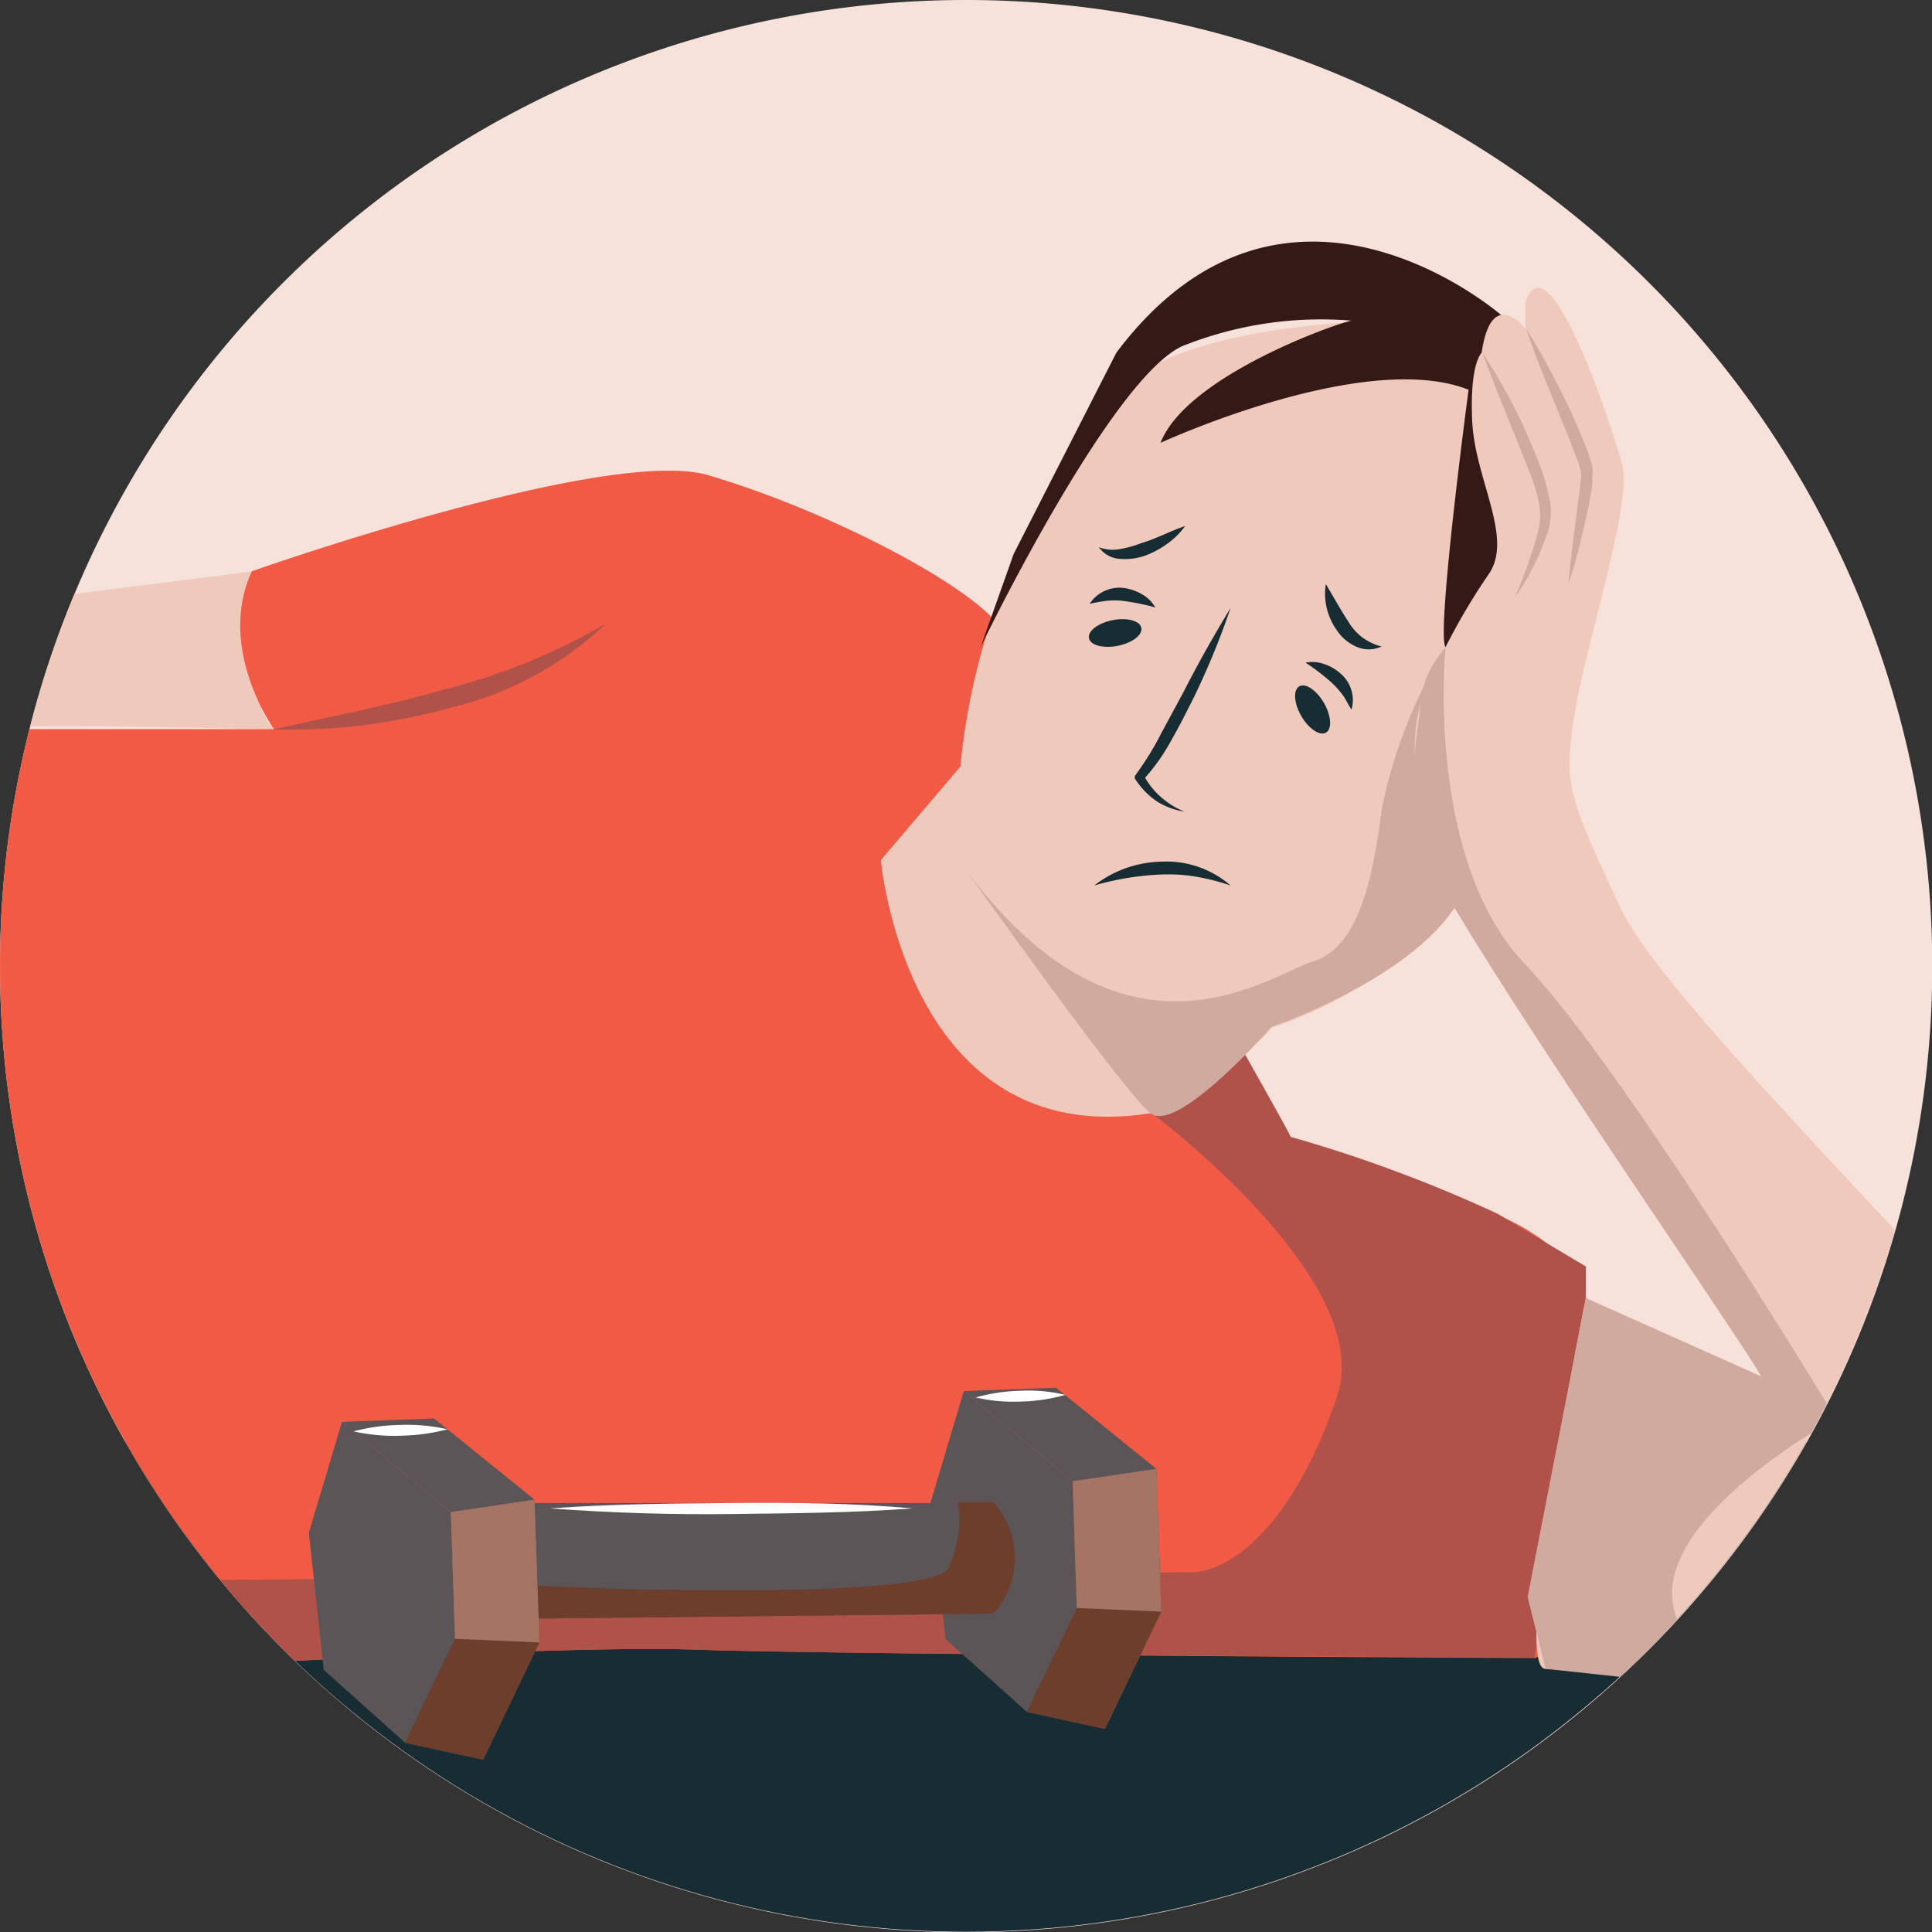 <svg xmlns="http://www.w3.org/2000/svg" xmlns:xlink="http://www.w3.org/1999/xlink" viewBox="0 0 75.25 75.25"><rect x="0" y="0" width="75.25" height="75.25" fill="#333333" stroke="none"/><defs><style>.cls-1{fill:none;}.cls-2{isolation:isolate;}.cls-3{fill:#f6e2da;}.cls-4{clip-path:url(#clip-path);}.cls-5,.cls-7{fill:#182c33;}.cls-6{fill:#efcabc;}.cls-7{opacity:0.46;}.cls-11,.cls-13,.cls-14,.cls-18,.cls-7,.cls-9{mix-blend-mode:multiply;}.cls-8{fill:#f15b45;}.cls-10,.cls-11{fill:#b05249;}.cls-12{fill:#5b5557;}.cls-13{fill:#6e3e2d;}.cls-14{fill:#a57465;}.cls-15{fill:#fff;}.cls-16{fill:#351916;}.cls-17,.cls-18{fill:#d1aa9f;}</style><clipPath id="clip-path"><circle class="cls-1" cx="37.62" cy="37.62" r="37.62"/></clipPath></defs><g class="cls-2"><g id="Layer_1" data-name="Layer 1"><path class="cls-3" d="M0,37.62A37.63,37.63,0,1,0,37.62,0,37.62,37.62,0,0,0,0,37.62Z"/><g class="cls-4"><rect class="cls-5" x="0.82" y="56.16" width="75.05" height="24.22"/><path class="cls-6" d="M-.33,23.54l11-1.39s-1.61,4.59,0,6.26c0,0-11-.28-11,0V23.54Z"/><path class="cls-7" d="M1.94,65s10.37-.4,12.45,2.16,29.92,1.22,31.77.73,3.44-3.44,5-2.89,24.74,1.69,24.74,1.69V64.92L.82,63.83Z"/><path class="cls-8" d="M59.81,64.58S33.13,64.46,27,64.25-.33,65.33-.33,65.33V28.4h11s-2.25-3.14-.86-6.15c0,0,13.87-4.9,17.78-3.74C32.4,19.93,38.24,23,39.1,24.65c.61,1.16,5.73,10,8.83,15.47,1.25,2.22,2.18,3.86,2.34,4.21a54.57,54.57,0,0,1,8.07,3,8.44,8.44,0,0,1,3.39,2.54s0,.23,0,.64v0C61.88,53.24,62.12,63.28,59.81,64.58Z"/><g class="cls-9"><path class="cls-10" d="M10.63,28.41,14,27.68c1.12-.26,2.23-.51,3.32-.83a24.27,24.27,0,0,0,6.28-2.56,13.2,13.2,0,0,1-6.08,3.28A22.94,22.94,0,0,1,10.63,28.41Z"/></g><path class="cls-11" d="M61.77,49.33v1.23l-2,14S33.13,64.46,27,64.25-.33,65.33-.33,65.33V61.61c10.14-.09,45-.37,46.67-.37,1.91,0,4.3-2.44,5.76-6.93s-7.3-11-7.3-11l3.13-3.24c1.25,2.22,2.18,3.86,2.34,4.21a54.57,54.57,0,0,1,8.07,3Z"/><path class="cls-6" d="M38,29.16,34.31,33.5s1,11.36,10.5,9.86c0,0,4.07-2.35,4.71-3.32C49.52,40,40.88,37.73,38,29.16Z"/><polygon class="cls-12" points="37.54 54.18 36.25 58.51 36.83 63.84 40 66.68 41.94 62.63 41.78 57.69 37.54 54.18"/><polygon class="cls-12" points="37.54 54.18 41.13 54.05 45.04 57.21 45.23 62.77 43.04 67.34 40 66.68 41.94 62.63 41.78 57.69 37.54 54.18"/><polygon class="cls-13" points="41.94 62.63 45.23 62.77 43.04 67.34 40 66.68 41.94 62.63"/><polygon class="cls-14" points="41.78 57.69 45.04 57.21 45.23 62.77 41.94 62.63 41.78 57.69"/><path class="cls-12" d="M38.7,62.85l-18.45.2h-.2l-.14-4.51,18.78,0h0A3.25,3.25,0,0,1,38.7,62.85Z"/><path class="cls-13" d="M38.7,62.85l-18.45.2.55-1.31c.13.07,15.5.69,16.13-.67a4.37,4.37,0,0,0,.38-2.56l1.38,0h0A3.25,3.25,0,0,1,38.7,62.85Z"/><polygon class="cls-12" points="13.32 55.38 12.03 59.7 12.61 65.04 15.78 67.88 17.72 63.83 17.56 58.89 13.32 55.38"/><polygon class="cls-12" points="13.32 55.38 16.91 55.25 20.82 58.41 21.01 63.97 18.82 68.54 15.78 67.88 17.72 63.83 17.56 58.89 13.32 55.38"/><polygon class="cls-13" points="17.72 63.83 21.01 63.97 18.82 68.54 15.78 67.88 17.72 63.83"/><polygon class="cls-14" points="17.56 58.89 20.82 58.41 21.01 63.97 17.72 63.83 17.56 58.89"/><path class="cls-15" d="M21.43,58.75c2.36-.17,4.71-.19,7.06-.21s4.7,0,7.05.21c-2.35.18-4.7.19-7,.22S23.79,58.93,21.43,58.75Z"/><path class="cls-15" d="M38,54.43a7,7,0,0,1,1.74-.26,6.11,6.11,0,0,1,1.75.16,6.85,6.85,0,0,1-1.74.26A6.53,6.53,0,0,1,38,54.43Z"/><path class="cls-15" d="M13.77,55.75a7.67,7.67,0,0,1,1.82-.25,7.13,7.13,0,0,1,1.84.17,7.67,7.67,0,0,1-1.82.25A7.13,7.13,0,0,1,13.77,55.75Z"/><path class="cls-6" d="M44.12,14.75a26.06,26.06,0,0,0-6.78,15.94c-.48,9.68,7.19,11.09,12.18,9.35A16.19,16.19,0,0,0,57,34.85s6.62-22.49-2-22.39S44.12,14.75,44.12,14.75Z"/><path class="cls-5" d="M42.62,34.49a4.4,4.4,0,0,1,2.65-.93,3.8,3.8,0,0,1,2.66.93,8.55,8.55,0,0,0-1.32-.34,6.52,6.52,0,0,0-1.32-.09A10.85,10.85,0,0,0,42.62,34.49Z"/><path class="cls-5" d="M47.93,23.68a29.9,29.9,0,0,1-1.42,3.46c-.28.56-.56,1.12-.87,1.66a7.75,7.75,0,0,1-1.11,1.57l0-.21a2.92,2.92,0,0,0,.65.85,3.13,3.13,0,0,0,.95.6,2.73,2.73,0,0,1-1.09-.41,3.07,3.07,0,0,1-.84-.88l0-.09.09-.13a11.46,11.46,0,0,0,.94-1.54l.88-1.63C46.67,25.83,47.28,24.75,47.93,23.68Z"/><path class="cls-5" d="M51.64,22.75c.32.53.57,1,.89,1.48a2.06,2.06,0,0,0,1.28.95,1.17,1.17,0,0,1-1,0,1.75,1.75,0,0,1-.74-.63,2.52,2.52,0,0,1-.39-.85A2.37,2.37,0,0,1,51.64,22.75Z"/><path class="cls-5" d="M46.16,20.49a3,3,0,0,1-.67.67,3.53,3.53,0,0,1-.83.46,2.32,2.32,0,0,1-1,.15,1.07,1.07,0,0,1-.86-.46,1.48,1.48,0,0,0,.85.07,4.1,4.1,0,0,0,.81-.23C45,21,45.56,20.69,46.16,20.49Z"/><path class="cls-16" d="M58.48,12.28s-8.39-7.34-15,1.46l-4,7.84-1.28,3.61s5-10.36,7.83-11.7a14.51,14.51,0,0,1,6.62-1c-.28,0-6.4,2.08-7.45,4.76,0,0,7.95-3.67,12-2.07,0,0-1.24,9.3-.91,10s6.71-4.7,6.71-4.7Z"/><ellipse class="cls-5" cx="51.13" cy="27.63" rx="0.51" ry="1.04" transform="translate(-6.97 29.27) rotate(-30)"/><path class="cls-5" d="M50.85,25.81a1.34,1.34,0,0,1,.74.06,1.75,1.75,0,0,1,.64.38,1.35,1.35,0,0,1,.41,1.39c-.14-.21-.22-.41-.35-.58a3.47,3.47,0,0,0-.4-.45A8.55,8.55,0,0,0,50.85,25.81Z"/><ellipse class="cls-5" cx="43.43" cy="24.65" rx="1.04" ry="0.51" transform="translate(-3.94 8.86) rotate(-11.14)"/><path class="cls-5" d="M45,23.66a8.93,8.93,0,0,0-1.29-.26,3,3,0,0,0-.6,0,6.37,6.37,0,0,0-.67.12,1.38,1.38,0,0,1,1.32-.62,1.93,1.93,0,0,1,.71.24A1.39,1.39,0,0,1,45,23.66Z"/><path class="cls-6" d="M79.93,65c-.88.8-8.93.54-14.47.28-2.87-.13-5.08-.28-5.26-.28-1.13,0,.72-10.08,1.36-13.39.12-.66.21-1.05.21-1.05l6.83,3.05C67.13,51.1,56.48,34.87,55.18,31.36l-.08-.25a6,6,0,0,1,.2-3.38v0a16.06,16.06,0,0,1,1-2.52A24.76,24.76,0,0,1,58,22.34c.95-1.42-.56-3.69-.66-5.95s.37-2.65.37-2.65c.38-2.64,1.7-.94,1.7-.94v-1c.86-2.74,3.4,4.82,3.78,6.33s-1.41,6.89-1.85,9.63-.32,3.12,1.76,7.56,16.34,17.5,18.22,21.84S81.25,63.79,79.93,65Z"/><g class="cls-9"><path class="cls-17" d="M57.74,13.74a22.13,22.13,0,0,1,2.32,4.61,8.57,8.57,0,0,1,.33,1.28A2.62,2.62,0,0,1,60.18,21,9.15,9.15,0,0,1,59,23.27a18.64,18.64,0,0,0,.86-2.4,2.65,2.65,0,0,0,.1-1.17,6.65,6.65,0,0,0-.34-1.19C59,16.92,58.33,15.35,57.74,13.74Z"/></g><g class="cls-9"><path class="cls-17" d="M59.44,12.8c.47.74.89,1.52,1.29,2.3a24.89,24.89,0,0,1,1.08,2.41,6.18,6.18,0,0,1,.21.65,1.6,1.6,0,0,1,0,.39c0,.13,0,.24,0,.35-.07.44-.15.88-.25,1.3-.19.86-.41,1.72-.68,2.55.07-.88.19-1.74.3-2.61.05-.44.12-.87.16-1.29a1.18,1.18,0,0,0,0-.57,5.14,5.14,0,0,0-.2-.59C60.73,16.07,60,14.46,59.44,12.8Z"/></g><path class="cls-18" d="M37.56,33.8s6.2,8.73,7.25,9.56S49.52,40,49.52,40s5.89-2,7.45-5.19c0,0-3.75-5-.63-9.66a19.17,19.17,0,0,0-2.53,6.42c-.38,3-1,5.37-2.68,5.88S43.81,42.28,37.56,33.8Z"/><path class="cls-18" d="M65.19,62.63a6.76,6.76,0,0,1,.27,2.63c-.12.47-.43.26-.43.26L60.2,65l-.7-2.79c.12-.65,2.27-11.65,2.27-11.65l6.83,3.05c-1.47-2.49-12.36-18-13.66-21.46a32.37,32.37,0,0,1,.36-4.4v0a3.75,3.75,0,0,1,1-2.52s-.8,8.23,3.09,12.31S71.51,55.25,71.51,55.25,64.38,59.1,65.19,62.63Z"/></g></g></g></svg>